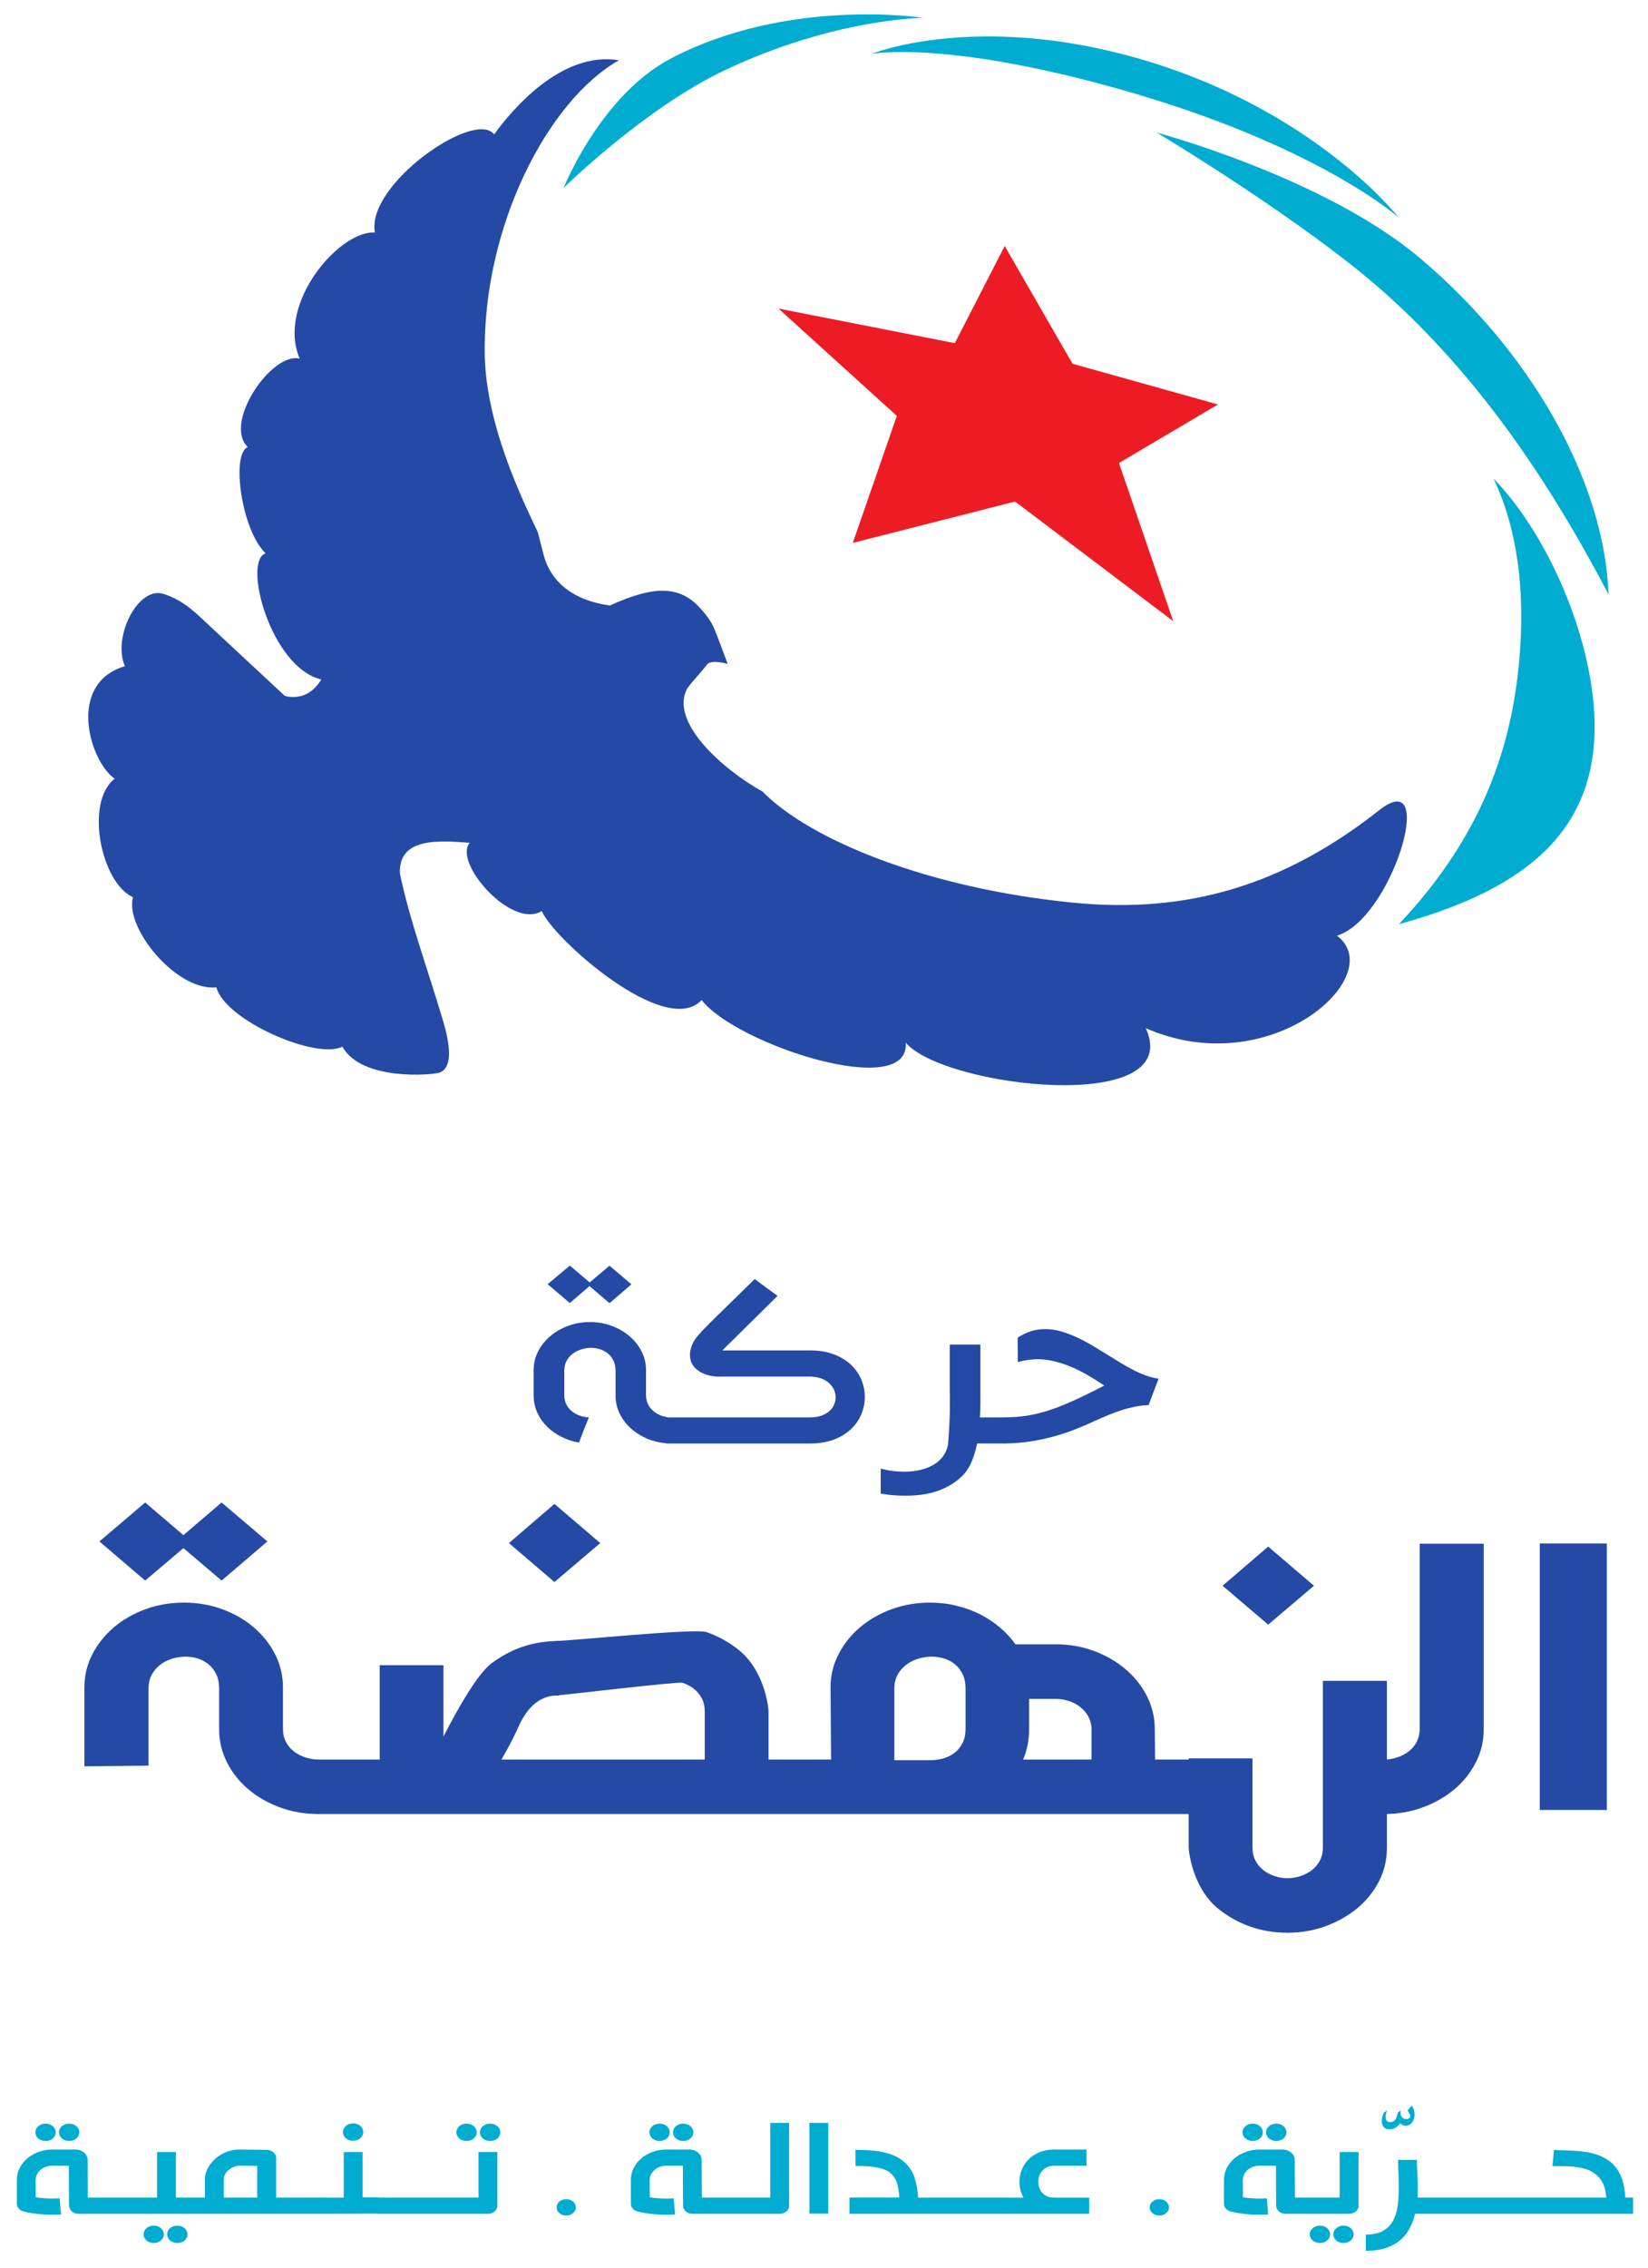 <?xml version="1.0" encoding="UTF-8" standalone="no"?>
<!-- Generator: Adobe Illustrator 16.0.0, SVG Export Plug-In . SVG Version: 6.00 Build 0)  -->

<svg
   xmlns:dc="http://purl.org/dc/elements/1.1/"
   xmlns:cc="http://creativecommons.org/ns#"
   xmlns:rdf="http://www.w3.org/1999/02/22-rdf-syntax-ns#"
   xmlns:svg="http://www.w3.org/2000/svg"
   xmlns="http://www.w3.org/2000/svg"
   xmlns:sodipodi="http://sodipodi.sourceforge.net/DTD/sodipodi-0.dtd"
   xmlns:inkscape="http://www.inkscape.org/namespaces/inkscape"
   version="1.1"
   id="Laag_1"
   x="0px"
   y="0px"
   width="206.619"
   height="284.24"
   viewBox="0 0 206.619 284.24"
   enable-background="new 0 0 1296 1296"
   xml:space="preserve"
   inkscape:version="0.48.2 r9819"
   sodipodi:docname="PvdA Logo [Konvertiert].svg"><defs
   id="defs3059"><clipPath
     clipPathUnits="userSpaceOnUse"
     id="clipPath3109"><path
       inkscape:connector-curvature="0"
       d="m 6.827,6.827 623.622,0 0,870.236 -623.622,0 0,-870.236 z"
       id="path3111" /></clipPath><clipPath
     clipPathUnits="userSpaceOnUse"
     id="clipPath3057"><path
       inkscape:connector-curvature="0"
       d="m 6.827,6.827 623.622,0 0,870.236 -623.622,0 0,-870.236 z"
       id="path3059" /></clipPath><clipPath
     clipPathUnits="userSpaceOnUse"
     id="clipPath3027"><path
       inkscape:connector-curvature="0"
       d="m 6.827,6.827 623.622,0 0,870.236 -623.622,0 0,-870.236 z"
       id="path3029" /></clipPath><clipPath
     clipPathUnits="userSpaceOnUse"
     id="clipPath2999"><path
       inkscape:connector-curvature="0"
       d="m 6.827,6.827 623.622,0 0,870.236 -623.622,0 0,-870.236 z"
       id="path3001" /></clipPath></defs><sodipodi:namedview
   pagecolor="#ffffff"
   bordercolor="#666666"
   borderopacity="1"
   objecttolerance="10"
   gridtolerance="10"
   guidetolerance="10"
   inkscape:pageopacity="0"
   inkscape:pageshadow="2"
   inkscape:window-width="1240"
   inkscape:window-height="785"
   id="namedview3057"
   showgrid="false"
   fit-margin-top="2"
   fit-margin-left="2"
   fit-margin-right="2"
   fit-margin-bottom="2"
   inkscape:zoom="1.4567901"
   inkscape:cx="259.20471"
   inkscape:cy="157.82793"
   inkscape:window-x="1920"
   inkscape:window-y="0"
   inkscape:window-maximized="0"
   inkscape:current-layer="Laag_1" />















<g
   transform="matrix(2.439,0,0,-2.439,-1139.332,2018.589)"
   id="g2995"><g
     id="g2997"
     clip-path="url(#clipPath2999)"><g
       id="g3003"
       transform="translate(471.469,736.874)"><path
         inkscape:connector-curvature="0"
         d="M 0,0 0,4.062 C 0,4.659 0.137,5.223 0.407,5.751 0.678,6.278 1.045,6.739 1.507,7.134 1.97,7.529 2.513,7.841 3.133,8.07 3.754,8.297 4.416,8.411 5.117,8.411 5.818,8.411 6.477,8.297 7.093,8.07 7.711,7.841 8.252,7.529 8.712,7.134 9.174,6.739 9.541,6.278 9.805,5.751 10.071,5.223 10.207,4.659 10.207,4.062 l 0,-2.134 c 0,-0.254 0.049,-0.48 0.153,-0.677 0.104,-0.192 0.24,-0.356 0.414,-0.49 0.173,-0.13 0.37,-0.233 0.588,-0.304 0.221,-0.071 0.447,-0.11 0.681,-0.11 l 0,-2.8 c -0.701,0 -1.363,0.112 -1.985,0.339 C 9.437,-1.886 8.896,-1.577 8.433,-1.186 7.97,-0.795 7.603,-0.333 7.332,0.198 7.061,0.728 6.926,1.293 6.926,1.894 l 0,2.107 C 6.926,4.29 6.875,4.538 6.771,4.744 6.666,4.953 6.53,5.126 6.357,5.261 6.185,5.395 5.99,5.496 5.775,5.554 5.561,5.616 5.343,5.639 5.117,5.632 4.883,5.622 4.656,5.581 4.438,5.507 4.217,5.43 4.025,5.323 3.855,5.183 3.686,5.042 3.551,4.877 3.448,4.677 3.347,4.484 3.297,4.256 3.297,4.001 l 0,-3.968 L 0,0 z M 3.125,13.555 5.09,11.878 7.053,13.555 9.407,11.554 7.053,9.543 5.09,11.21 3.125,9.543 0.772,11.554 3.125,13.555 z"
         style="fill:#254aa5;fill-opacity:1;fill-rule:nonzero;stroke:none"
         id="path3005" /></g><g
       id="g3007"
       transform="translate(483.485,734.421)"><path
         inkscape:connector-curvature="0"
         d="m 0,0 0,2.8 26.367,0 -0.027,3.716 c 0,0.597 0.138,1.16 0.407,1.688 0.27,0.527 0.636,0.989 1.1,1.384 0.463,0.394 1.005,0.706 1.624,0.935 0.624,0.227 1.285,0.341 1.986,0.341 0.457,0 0.904,-0.051 1.339,-0.156 0.433,-0.103 0.839,-0.25 1.211,-0.436 0.374,-0.189 0.72,-0.415 1.032,-0.679 0.313,-0.262 0.58,-0.553 0.807,-0.872 l 2.088,0 c 0.699,0 1.355,-0.118 1.969,-0.349 0.611,-0.232 1.15,-0.542 1.612,-0.94 0.462,-0.395 0.828,-0.856 1.094,-1.384 0.266,-0.527 0.398,-1.091 0.398,-1.69 l 0.015,-1.558 2.034,0 0,-2.8 L 0,0 z m 29.619,2.766 1.838,0 c 0.224,0 0.446,0.029 0.666,0.089 0.22,0.059 0.416,0.158 0.589,0.289 0.172,0.129 0.309,0.299 0.413,0.505 0.104,0.198 0.154,0.447 0.154,0.733 l 0,2.073 c 0,0.289 -0.05,0.536 -0.154,0.742 -0.104,0.209 -0.241,0.382 -0.413,0.517 -0.173,0.134 -0.369,0.235 -0.589,0.293 -0.22,0.062 -0.442,0.086 -0.666,0.078 C 31.223,8.075 30.996,8.035 30.778,7.96 30.557,7.884 30.36,7.776 30.188,7.636 30.015,7.496 29.877,7.33 29.774,7.13 29.671,6.937 29.619,6.71 29.619,6.455 l 0,-3.689 z m 6.927,3.151 0,-1.57 c 0,-0.559 -0.103,-1.074 -0.308,-1.547 l 3.518,0 0,1.558 c 0,0.193 -0.042,0.381 -0.126,0.57 -0.084,0.187 -0.211,0.357 -0.373,0.501 -0.163,0.152 -0.361,0.266 -0.595,0.354 -0.234,0.089 -0.5,0.134 -0.798,0.134 l -1.318,0 z"
         style="fill:#254aa5;fill-opacity:1;fill-rule:nonzero;stroke:none"
         id="path3009" /></g><g
       id="g3011"
       transform="translate(543.402,748.312)"><path
         inkscape:connector-curvature="0"
         d="m 0,0 0,-9.544 c 0,-0.6 -0.136,-1.165 -0.409,-1.695 -0.269,-0.531 -0.637,-0.993 -1.104,-1.384 -0.469,-0.391 -1.012,-0.7 -1.633,-0.929 -0.622,-0.227 -1.283,-0.339 -1.986,-0.339 l 0,2.8 c 0.235,0 0.461,0.039 0.679,0.111 0.222,0.071 0.419,0.173 0.59,0.304 0.173,0.134 0.311,0.297 0.415,0.489 0.1,0.197 0.155,0.425 0.155,0.678 L -3.293,0 0,0 z"
         style="fill:#254aa5;fill-opacity:1;fill-rule:nonzero;stroke:none"
         id="path3013" /></g><g
       id="g3015"
       transform="translate(531.513,732.704)"><path
         inkscape:connector-curvature="0"
         d="M 0,0 C 0,-0.256 0.052,-0.483 0.155,-0.676 0.257,-0.872 0.392,-1.035 0.562,-1.167 0.729,-1.3 0.926,-1.402 1.143,-1.472 1.362,-1.544 1.584,-1.581 1.809,-1.581 l 0,-2.801 c -0.672,0 -1.303,0.1 -1.891,0.305 -0.592,0.202 -1.106,0.494 -1.571,0.843 C -3.047,-2.19 -3.278,-0.256 -3.278,0 l 0,4.576 L 0,4.576 0,0 z"
         style="fill:#254aa5;fill-opacity:1;fill-rule:nonzero;stroke:none"
         id="path3017" /></g></g></g><g
   id="g3019"
   transform="matrix(2.439,0,0,-2.439,47.604,224.819)"><path
     inkscape:connector-curvature="0"
     d="m 0,0 0,6.615 3.277,0 0,-6.615"
     style="fill:#254aa5;fill-opacity:1;fill-rule:nonzero;stroke:none"
     id="path3021" /></g><g
   transform="matrix(2.439,0,0,-2.439,-1139.332,2018.589)"
   id="g3023"><g
     id="g3025"
     clip-path="url(#clipPath3027)"><g
       id="g3031"
       transform="translate(503.358,739.693)"><path
         inkscape:connector-curvature="0"
         d="M 0,0 C 0,0.256 -0.052,0.482 -0.156,0.677 -0.258,0.872 -0.396,1.035 -0.564,1.169 -0.731,1.3 -0.925,1.399 -1.145,1.473 -1.364,1.547 -7.447,0.817 -7.672,0.817 l 0,2.802 c 0.674,0 7.166,0.664 7.755,0.46 C 0.671,3.878 1.186,3.584 1.653,3.235 3.047,2.194 3.278,0.256 3.278,0 l 0,-4.577 L 0,-4.577 0,0 z"
         style="fill:#254aa5;fill-opacity:1;fill-rule:nonzero;stroke:none"
         id="path3033" /></g><g
       id="g3035"
       transform="translate(491.754,735.372)"><path
         inkscape:connector-curvature="0"
         d="m 0,0 -3.28,0 c 0,0 2.526,5.747 3.919,6.791 0.468,0.346 0.982,0.64 1.571,0.844 0.589,0.203 1.22,0.305 1.893,0.305 l 0,-2.802 C 3.879,5.138 2.788,5.236 2.04,3.555 1.291,1.877 0,0 0,0"
         style="fill:#254aa5;fill-opacity:1;fill-rule:nonzero;stroke:none"
         id="path3037" /></g><g
       id="g3039"
       transform="translate(538.424,741.267)"><path
         inkscape:connector-curvature="0"
         d="m 0,0 0,-8.601 c 0,-0.595 -0.135,-1.162 -0.403,-1.692 -0.273,-0.531 -0.643,-0.994 -1.108,-1.385 -0.469,-0.389 -1.013,-0.699 -1.634,-0.927 -0.623,-0.23 -1.282,-0.34 -1.987,-0.34 l 0,2.801 c 0.237,0 0.464,0.037 0.684,0.109 0.218,0.07 0.413,0.172 0.588,0.305 0.171,0.132 0.31,0.295 0.413,0.491 0.103,0.193 0.155,0.42 0.155,0.676 L -3.292,0 0,0 z"
         style="fill:#254aa5;fill-opacity:1;fill-rule:nonzero;stroke:none"
         id="path3041" /></g></g></g><path
   inkscape:connector-curvature="0"
   d="m 201.457,193.43 -8.409,0 0,33.394 8.409,0 0,-33.394 z"
   style="fill:#254aa5;fill-opacity:1;fill-rule:nonzero;stroke:none"
   id="path3043" /><g
   id="g3045"
   transform="matrix(2.439,0,0,-2.439,158.999,193.818)"><path
     inkscape:connector-curvature="0"
     d="M 0,0 2.354,-2.012 0,-4.01 -2.345,-2.012 0,0 z"
     style="fill:#254aa5;fill-opacity:1;fill-rule:nonzero;stroke:none"
     id="path3047" /></g><g
   id="g3049"
   transform="matrix(2.439,0,0,-2.439,69.515,188.469)"><path
     inkscape:connector-curvature="0"
     d="M 0,0 2.354,-2.013 0,-4.015 -2.341,-2.013 0,0 z"
     style="fill:#254aa5;fill-opacity:1;fill-rule:nonzero;stroke:none"
     id="path3051" /></g><g
   transform="matrix(2.439,0,0,-2.439,-1139.332,2018.589)"
   id="g3053"><g
     id="g3055"
     clip-path="url(#clipPath3057)"><g
       id="g3061"
       transform="translate(496.138,755.95)"><path
         inkscape:connector-curvature="0"
         d="M 0,0 C 0,-0.182 0.035,-0.342 0.106,-0.478 0.175,-0.614 0.268,-0.732 0.387,-0.831 0.504,-0.927 0.639,-1.003 0.79,-1.055 0.943,-1.11 1.099,-1.139 1.263,-1.149 1.177,-1.359 1.091,-1.574 1.006,-1.786 0.923,-2.005 0.84,-2.222 0.758,-2.439 c -0.333,0.054 -0.64,0.156 -0.922,0.301 -0.283,0.142 -0.529,0.32 -0.739,0.532 -0.209,0.211 -0.374,0.451 -0.493,0.721 -0.118,0.269 -0.18,0.554 -0.18,0.856 l 0,1.318 c 0,0.34 0.077,0.656 0.23,0.954 0.151,0.299 0.359,0.559 0.624,0.782 0.261,0.224 0.571,0.4 0.922,0.53 0.35,0.133 0.724,0.196 1.121,0.196 0.39,0 0.762,-0.063 1.113,-0.196 C 2.786,3.425 3.092,3.249 3.351,3.025 3.613,2.802 3.821,2.542 3.972,2.243 4.123,1.945 4.201,1.629 4.201,1.289 L 4.201,0 c 0,-0.162 0.03,-0.311 0.089,-0.442 0.059,-0.134 0.142,-0.247 0.243,-0.34 C 4.637,-0.88 4.757,-0.956 4.892,-1.019 5.023,-1.08 5.16,-1.118 5.3,-1.135 l 0,-1.347 c -0.368,0.024 -0.716,0.106 -1.04,0.24 -0.322,0.139 -0.605,0.317 -0.847,0.537 -0.242,0.22 -0.432,0.473 -0.571,0.761 -0.139,0.286 -0.207,0.591 -0.207,0.915 l 0,1.282 C 2.635,1.46 2.595,1.635 2.519,1.784 2.444,1.934 2.345,2.058 2.222,2.151 2.099,2.243 1.959,2.318 1.803,2.363 1.644,2.41 1.483,2.431 1.321,2.426 1.157,2.417 0.995,2.386 0.835,2.333 0.675,2.278 0.533,2.203 0.411,2.106 0.289,2.009 0.188,1.889 0.114,1.747 0.038,1.605 0,1.44 0,1.253 L 0,0 z M 1.305,5.788 2.324,6.645 C 2.535,6.468 2.727,6.305 2.899,6.159 3.071,6.012 3.254,5.855 3.449,5.688 L 2.324,4.72 1.296,5.598 0.285,4.727 -0.857,5.696 0.285,6.651 1.305,5.788 z"
         style="fill:#254aa5;fill-opacity:1;fill-rule:nonzero;stroke:none"
         id="path3063" /></g><g
       id="g3065"
       transform="translate(504.237,756.899)"><path
         inkscape:connector-curvature="0"
         d="M 0,0 C -0.222,-0.012 -0.433,0.007 -0.632,0.054 -0.83,0.1 -1.004,0.172 -1.155,0.263 -1.303,0.357 -1.423,0.473 -1.508,0.613 -1.595,0.758 -1.639,0.92 -1.639,1.102 l 0,0.075 c 0,0.028 0.003,0.06 0.009,0.091 0.047,0.283 0.154,0.528 0.318,0.732 0.163,0.205 0.35,0.409 0.562,0.613 0.021,0.02 0.042,0.039 0.057,0.057 0.017,0.018 0.032,0.037 0.048,0.056 L 1.69,5.012 C 1.907,4.847 2.103,4.703 2.281,4.572 2.456,4.44 2.651,4.3 2.864,4.146 l -2.839,-2.802 4.51,0 C 5.009,1.344 5.422,1.275 5.773,1.137 6.125,1.001 6.414,0.82 6.65,0.595 6.884,0.369 7.059,0.114 7.175,-0.17 7.291,-0.458 7.35,-0.749 7.35,-1.047 7.35,-1.343 7.291,-1.637 7.175,-1.924 7.059,-2.207 6.884,-2.465 6.65,-2.688 6.414,-2.916 6.125,-3.096 5.773,-3.232 5.422,-3.37 5.009,-3.438 4.535,-3.438 l -7.375,0 0,1.339 7.344,0 c 0.228,0 0.427,0.03 0.597,0.085 0.167,0.06 0.307,0.137 0.419,0.234 0.112,0.099 0.195,0.208 0.248,0.332 0.053,0.122 0.081,0.247 0.081,0.372 0,0.136 -0.028,0.266 -0.084,0.396 C 5.708,-0.552 5.624,-0.438 5.511,-0.336 5.4,-0.235 5.26,-0.151 5.091,-0.091 4.922,-0.033 4.728,0 4.504,0 L 0,0 z"
         style="fill:#254aa5;fill-opacity:1;fill-rule:nonzero;stroke:none"
         id="path3067" /></g><g
       id="g3069"
       transform="translate(517.527,755.852)"><path
         inkscape:connector-curvature="0"
         d="M 0,0 0,-0.23 C 0,-0.317 -0.003,-0.411 -0.004,-0.504 -0.006,-0.6 -0.008,-0.695 -0.011,-0.79 -0.016,-0.885 -0.018,-0.974 -0.024,-1.052 l 1.282,0 0,-1.338 -1.423,0 c -0.064,-0.298 -0.144,-0.572 -0.239,-0.824 -0.095,-0.251 -0.211,-0.464 -0.345,-0.64 -0.291,-0.362 -0.694,-0.658 -1.204,-0.88 -0.517,-0.231 -1.151,-0.34 -1.906,-0.34 -0.196,0 -0.398,0.007 -0.608,0.023 -0.209,0.016 -0.428,0.044 -0.656,0.083 l 0,1.289 c 0.189,-0.054 0.389,-0.097 0.596,-0.123 0.206,-0.026 0.409,-0.039 0.613,-0.039 0.259,0 0.515,0.026 0.76,0.078 0.249,0.051 0.474,0.13 0.679,0.241 0.203,0.106 0.376,0.249 0.515,0.422 0.142,0.176 0.24,0.389 0.297,0.639 0.026,0.331 0.048,0.673 0.068,1.033 0.019,0.356 0.027,0.733 0.027,1.121 l 0,0.292 c 0,0.113 -0.003,0.213 -0.008,0.302 l 0,2.405 L 0,2.692 0,0 z"
         style="fill:#254aa5;fill-opacity:1;fill-rule:nonzero;stroke:none"
         id="path3071" /></g><g
       id="g3073"
       transform="translate(526.174,755.433)"><path
         inkscape:connector-curvature="0"
         d="m 0,0 c -0.239,-0.009 -0.475,-0.035 -0.705,-0.082 -0.232,-0.048 -0.461,-0.106 -0.689,-0.179 -0.229,-0.073 -0.457,-0.157 -0.68,-0.252 -0.228,-0.095 -0.451,-0.192 -0.676,-0.293 -0.292,-0.136 -0.606,-0.27 -0.941,-0.406 -0.336,-0.137 -0.694,-0.258 -1.08,-0.37 -0.389,-0.111 -0.8,-0.202 -1.242,-0.276 -0.438,-0.071 -0.913,-0.109 -1.427,-0.114 l 0,1.339 c 0.415,0.005 0.802,0.031 1.16,0.085 0.358,0.057 0.73,0.144 1.118,0.267 0.385,0.122 0.809,0.289 1.272,0.498 0.46,0.208 1,0.47 1.614,0.787 -0.283,0.191 -0.567,0.368 -0.852,0.533 -0.287,0.168 -0.572,0.309 -0.861,0.431 -0.288,0.12 -0.575,0.215 -0.861,0.283 -0.283,0.07 -0.569,0.107 -0.851,0.107 -0.163,0 -0.334,-0.015 -0.511,-0.039 C -6.389,2.294 -6.559,2.258 -6.723,2.21 l 0,0.342 c 0,0.098 0,0.193 -0.001,0.284 -0.005,0.095 -0.006,0.192 -0.006,0.288 l 0,0.342 c 0.245,0.157 0.48,0.27 0.71,0.338 0.227,0.068 0.466,0.102 0.711,0.102 0.264,0 0.532,-0.041 0.797,-0.116 0.268,-0.076 0.535,-0.178 0.804,-0.301 0.271,-0.124 0.539,-0.263 0.805,-0.421 0.264,-0.16 0.529,-0.319 0.79,-0.481 C -1.882,2.443 -1.66,2.304 -1.438,2.17 -1.211,2.033 -0.994,1.912 -0.774,1.8 -0.557,1.687 -0.341,1.593 -0.125,1.516 0.089,1.442 0.302,1.389 0.513,1.358 L 0,0 z"
         style="fill:#254aa5;fill-opacity:1;fill-rule:nonzero;stroke:none"
         id="path3075" /></g><g
       id="g3077"
       transform="translate(539.03,816.452)"><path
         inkscape:connector-curvature="0"
         d="m 0,0 c 0,0 -4.175,3.729 -14.34,6.593 -9.026,2.543 -12.756,1.817 -12.756,1.817 0,0 5.361,2.173 13.761,-0.25 C -4.32,5.559 0,0 0,0"
         style="fill:#00accf;fill-opacity:1;fill-rule:nonzero;stroke:none"
         id="path3079" /></g><g
       id="g3081"
       transform="translate(514.593,826.712)"><path
         inkscape:connector-curvature="0"
         d="m 0,0 c 0,0 -4.586,-0.023 -10.22,-2.699 -4.128,-1.959 -8.27,-6.038 -8.27,-6.038 0,0 1.895,4.752 5.519,6.652 C -6.929,1.079 0,0 0,0"
         style="fill:#00accf;fill-opacity:1;fill-rule:nonzero;stroke:none"
         id="path3083" /></g><g
       id="g3085"
       transform="translate(480.403,792.795)"><path
         inkscape:connector-curvature="0"
         d="M 0,0 C 0.783,-0.983 2.341,-1.56 3.245,-0.078 0.648,0.528 -0.819,6.009 0.38,6.403 c -1.265,1.237 -1.77,5.129 -0.916,5.459 -1.28,1.253 1.243,4.908 2.67,4.546 -1.212,2.823 2.05,6.605 3.868,6.48 -0.478,2.44 5.118,6.352 6.127,5.044 0.95,1.31 3.481,4.289 6.414,3.806 -3.681,-2.092 -7.014,-8.586 -6.895,-15.159 0.068,-3.699 2.044,-7.638 2.726,-9.087 l 0.262,-1.017 c 0.34,-1.543 1.573,-2.495 3.444,-2.752 2.33,1.067 3.631,1.005 4.668,-0.166 0.324,-0.354 0.538,-0.672 0.669,-0.963 0.168,-0.381 0.718,-1.874 0.718,-1.874 0,0 -0.845,0.252 -1.059,-0.028 -0.301,-0.394 -0.685,-0.78 -1.007,-1.211 -0.982,-1.732 1.861,-4.215 3.858,-5.319 2.474,-2.52 8.571,-4.973 15.925,-5.704 5.915,-0.59 10.895,0.875 15.878,4.829 2.88,2.122 0.54,-5.669 -2.275,-6.53 2.7,-2.037 -3.407,-7.573 -9.831,-4.751 2.068,-4.492 -10.376,-3.058 -12.338,-0.745 0.233,-3 -8.706,-0.104 -10.492,2.19 -1.857,-1.999 -7.652,3.185 -8.216,4.573 -1.536,-0.956 -4.567,2.476 -3.706,3.507 -1.593,0.115 -3.652,0.284 -3.588,-1.566"
         style="fill:#254aa5;fill-opacity:1;fill-rule:nonzero;stroke:none"
         id="path3087" /></g><g
       id="g3089"
       transform="translate(489.082,784.508)"><path
         inkscape:connector-curvature="0"
         d="m 0,0 c -1.018,0.002 -1.68,-0.373 -1.396,-1.747 0.482,-2.344 1.409,-4.871 2.153,-7.358 0.221,-0.725 0.776,-2.577 -0.123,-2.887 -0.381,-0.13 -4.008,-0.434 -4.985,1.335 -1.352,-0.689 -6.035,1.352 -6.477,3.048 -2.039,-0.222 -4.731,3.061 -4.286,4.629 -1.639,0.733 -2.495,4.876 -0.947,6.087 -1.328,0.968 -2.439,4.913 0.531,5.784 -0.655,1.508 0.685,4.153 2.003,3.71 1.061,-0.355 1.623,-0.959 2.398,-1.681 1.307,-1.217 2.628,-2.45 3.964,-3.69"
         style="fill:#254aa5;fill-opacity:1;fill-rule:nonzero;stroke:none"
         id="path3091" /></g><g
       id="g3093"
       transform="translate(545.14,792.863)"><path
         inkscape:connector-curvature="0"
         d="m 0,0 c -0.534,-4.404 -2.21,-8.594 -6.099,-12.72 6.102,1.679 9.882,4.444 10.056,9.771 C 4.096,1.303 1.818,7.02 -1.232,10.177 0.176,7.197 0.431,3.614 0,0"
         style="fill:#00accf;fill-opacity:1;fill-rule:nonzero;stroke:none"
         id="path3095" /></g><g
       id="g3097"
       transform="translate(538.395,812.51)"><path
         inkscape:connector-curvature="0"
         d="M 0,0 C 4.743,-4.258 8.345,-9.56 11.421,-15.417 11.217,-9.648 7.472,-2.987 1.727,1.859 -3.185,6.005 -11.801,8.307 -11.801,8.307 -11.801,8.307 -4.146,3.723 0,0"
         style="fill:#00accf;fill-opacity:1;fill-rule:nonzero;stroke:none"
         id="path3099" /></g></g></g><g
   id="g3101"
   transform="matrix(2.439,0,0,-2.439,125.965,30.826)"><path
     inkscape:connector-curvature="0"
     d="m 0,0 3.487,-6.051 7.478,-2.092 -5.091,-3.008 2.788,-8.127 -8.131,6.147 -8.34,-2.125 2.264,6.526 -6.084,5.514 9.065,-1.777 L 0,0 z"
     style="fill:#ed1c24;fill-opacity:1;fill-rule:nonzero;stroke:none"
     id="path3103" /></g><g
   transform="matrix(2.439,0,0,-2.439,-1139.332,2018.589)"
   id="g3105"><g
     id="g3107"
     clip-path="url(#clipPath3109)"><g
       id="g3113"
       transform="translate(472.424,713.881)"><path
         inkscape:connector-curvature="0"
         d="M 0,0 -1.258,0 C -1.332,0 -1.4,0.01 -1.461,0.037 -1.521,0.06 -1.572,0.092 -1.615,0.132 -1.656,0.173 -1.688,0.218 -1.712,0.275 -1.733,0.327 -1.746,0.385 -1.746,0.448 L -1.756,2.467 -2.61,2.473 C -2.726,2.473 -2.833,2.455 -2.937,2.415 -3.041,2.378 -3.133,2.324 -3.209,2.256 -3.286,2.191 -3.348,2.111 -3.392,2.023 -3.436,1.933 -3.46,1.84 -3.46,1.742 l 0.004,-0.893 c 0.14,-0.023 0.28,-0.042 0.422,-0.049 0.14,-0.012 0.284,-0.017 0.43,-0.017 0.122,0 0.248,0.003 0.375,0.012 l 0.077,-0.826 c -0.078,-0.008 -0.156,-0.011 -0.23,-0.013 -0.072,-0.003 -0.15,-0.003 -0.228,-0.003 -0.244,0 -0.49,0.012 -0.738,0.039 -0.246,0.025 -0.478,0.065 -0.695,0.118 -0.113,0.02 -0.203,0.068 -0.276,0.145 -0.073,0.075 -0.109,0.161 -0.109,0.263 l 0,1.224 c 0,0.213 0.048,0.415 0.143,0.606 0.095,0.188 0.223,0.352 0.39,0.495 0.162,0.139 0.355,0.252 0.576,0.333 0.219,0.085 0.457,0.125 0.709,0.125 l 1.204,0 c 0.08,0 0.16,-0.014 0.232,-0.04 0.076,-0.029 0.139,-0.066 0.195,-0.111 0.056,-0.048 0.101,-0.1 0.135,-0.161 0.037,-0.06 0.054,-0.126 0.054,-0.194 L -0.779,0.831 0,0.831 0,0 z m -3.473,4.186 c 0,0.062 0.013,0.121 0.039,0.177 0.028,0.052 0.064,0.101 0.112,0.141 0.047,0.04 0.103,0.071 0.165,0.096 0.064,0.022 0.132,0.033 0.202,0.033 0.073,0 0.143,-0.011 0.207,-0.033 0.065,-0.025 0.122,-0.056 0.168,-0.096 0.047,-0.04 0.083,-0.089 0.111,-0.141 0.026,-0.056 0.041,-0.115 0.041,-0.177 0,-0.061 -0.015,-0.121 -0.041,-0.174 C -2.497,3.957 -2.533,3.909 -2.58,3.87 -2.626,3.83 -2.683,3.799 -2.748,3.778 -2.812,3.752 -2.882,3.74 -2.955,3.74 -3.025,3.74 -3.093,3.752 -3.157,3.778 -3.219,3.799 -3.275,3.83 -3.322,3.87 -3.37,3.909 -3.406,3.957 -3.434,4.012 -3.46,4.065 -3.473,4.125 -3.473,4.186 m 1.211,0 c 0,0.062 0.014,0.121 0.041,0.177 0.028,0.052 0.065,0.101 0.111,0.141 0.046,0.04 0.102,0.071 0.165,0.096 0.064,0.022 0.131,0.033 0.204,0.033 0.072,0 0.14,-0.011 0.206,-0.033 0.063,-0.025 0.121,-0.056 0.168,-0.096 0.045,-0.04 0.082,-0.089 0.109,-0.141 0.029,-0.056 0.043,-0.115 0.043,-0.177 0,-0.061 -0.014,-0.121 -0.043,-0.174 C -1.285,3.957 -1.322,3.909 -1.367,3.87 -1.414,3.83 -1.472,3.799 -1.535,3.778 -1.601,3.752 -1.669,3.74 -1.741,3.74 -1.814,3.74 -1.881,3.752 -1.945,3.778 -2.008,3.799 -2.064,3.83 -2.11,3.87 -2.156,3.909 -2.193,3.957 -2.221,4.012 -2.248,4.065 -2.262,4.125 -2.262,4.186 m 2.154,-3.355 2.063,0 0,-0.831 -2.063,0 0,0.831 z m 2.888,0 0,2.342 0.968,0 0,-2.342 0.827,0 0,-0.831 -2.71,0 0,0.831 0.915,0 z M 2.088,-1.055 c 0,0.06 0.012,0.119 0.04,0.174 0.026,0.056 0.063,0.103 0.109,0.144 0.048,0.04 0.104,0.07 0.166,0.095 0.064,0.021 0.131,0.034 0.205,0.034 0.07,0 0.14,-0.013 0.206,-0.034 C 2.877,-0.667 2.934,-0.697 2.98,-0.737 3.027,-0.778 3.064,-0.825 3.091,-0.881 3.117,-0.936 3.132,-0.995 3.132,-1.055 3.132,-1.12 3.117,-1.176 3.091,-1.23 3.064,-1.285 3.027,-1.332 2.98,-1.371 2.934,-1.412 2.877,-1.443 2.814,-1.467 2.748,-1.49 2.678,-1.501 2.608,-1.501 c -0.074,0 -0.141,0.011 -0.205,0.034 -0.062,0.024 -0.118,0.055 -0.166,0.096 -0.046,0.039 -0.083,0.086 -0.109,0.141 -0.028,0.054 -0.04,0.11 -0.04,0.175 m 1.211,0 c 0,0.06 0.014,0.119 0.04,0.174 0.029,0.056 0.066,0.103 0.111,0.144 0.048,0.04 0.101,0.07 0.165,0.095 0.064,0.021 0.133,0.034 0.206,0.034 0.071,0 0.139,-0.013 0.204,-0.034 0.065,-0.025 0.12,-0.055 0.167,-0.095 0.048,-0.041 0.083,-0.088 0.111,-0.144 0.028,-0.055 0.04,-0.114 0.04,-0.174 0,-0.065 -0.012,-0.121 -0.04,-0.175 C 4.275,-1.285 4.24,-1.332 4.192,-1.371 4.145,-1.412 4.09,-1.443 4.025,-1.467 3.96,-1.49 3.892,-1.501 3.821,-1.501 c -0.073,0 -0.142,0.011 -0.206,0.034 -0.064,0.024 -0.117,0.055 -0.165,0.096 -0.045,0.039 -0.082,0.086 -0.111,0.141 -0.026,0.054 -0.04,0.11 -0.04,0.175 M 4.491,0 l 0,0.831 0.748,0 0,0.942 c 0,0.117 0.019,0.238 0.062,0.363 0.043,0.124 0.103,0.244 0.181,0.36 0.077,0.117 0.174,0.225 0.282,0.325 0.11,0.101 0.232,0.187 0.367,0.26 C 6.266,3.15 6.41,3.207 6.562,3.246 6.717,3.289 6.878,3.305 7.047,3.301 L 8.417,3.286 C 8.484,3.286 8.547,3.275 8.606,3.25 8.664,3.23 8.716,3.201 8.759,3.161 8.802,3.126 8.837,3.083 8.863,3.033 8.889,2.985 8.903,2.931 8.903,2.875 l 0,-2.044 0.681,0 0,-0.831 -5.093,0 z m 1.719,0.831 1.72,0 0,1.629 C 7.703,2.464 7.53,2.467 7.411,2.467 7.292,2.467 7.205,2.469 7.149,2.47 7.093,2.472 7.059,2.473 7.047,2.473 l -0.022,0 C 6.923,2.473 6.821,2.452 6.723,2.412 6.625,2.374 6.537,2.321 6.462,2.256 6.385,2.192 6.324,2.118 6.278,2.033 6.234,1.95 6.21,1.864 6.21,1.776 l 0,-0.945 z m 3.281,0 2.062,0 0,-0.831 -2.062,0 0,0.831 z m 2.886,0 0,2.342 0.969,0 0,-2.327 0.826,0 0,-0.836 -2.71,-0.01 0,0.831 0.915,0 z m -0.041,3.367 c 0,0.06 0.014,0.119 0.041,0.174 0.026,0.056 0.063,0.105 0.11,0.145 0.048,0.04 0.102,0.071 0.166,0.093 0.062,0.023 0.132,0.037 0.204,0.037 0.07,0 0.14,-0.014 0.205,-0.037 0.065,-0.022 0.121,-0.053 0.168,-0.093 0.045,-0.04 0.084,-0.089 0.11,-0.145 0.027,-0.055 0.04,-0.114 0.04,-0.174 0,-0.064 -0.013,-0.122 -0.04,-0.174 C 13.314,3.969 13.275,3.922 13.23,3.881 13.183,3.84 13.127,3.812 13.062,3.786 12.997,3.764 12.927,3.752 12.857,3.752 c -0.072,0 -0.142,0.012 -0.204,0.034 -0.064,0.026 -0.118,0.054 -0.166,0.095 -0.047,0.041 -0.084,0.088 -0.11,0.143 -0.027,0.052 -0.041,0.11 -0.041,0.174 m 1.747,-3.367 2.064,0 0,-0.831 -2.064,0 0,0.831 z m 1.976,0 2.062,0 0,-0.831 -2.062,0 0,0.831 z m 1.971,0 1.272,0 0,2.342 0.97,0 0,-2.723 c 0.003,-0.011 0.003,-0.021 0.003,-0.038 0,-0.058 -0.014,-0.11 -0.039,-0.161 C 20.211,0.202 20.176,0.158 20.132,0.119 20.088,0.082 20.037,0.054 19.977,0.033 19.915,0.009 19.852,0 19.786,0 l -1.756,0 0,0.831 z m 0.138,3.355 c 0,0.062 0.012,0.121 0.041,0.177 0.027,0.052 0.062,0.101 0.11,0.141 0.047,0.04 0.101,0.071 0.166,0.096 0.062,0.022 0.128,0.033 0.203,0.033 0.07,0 0.14,-0.011 0.205,-0.033 0.066,-0.025 0.12,-0.056 0.168,-0.096 0.044,-0.04 0.084,-0.089 0.111,-0.141 0.026,-0.056 0.04,-0.115 0.04,-0.177 0,-0.061 -0.014,-0.121 -0.04,-0.174 C 19.145,3.957 19.105,3.909 19.061,3.87 19.013,3.83 18.959,3.799 18.893,3.778 18.828,3.752 18.758,3.74 18.688,3.74 18.613,3.74 18.547,3.752 18.485,3.778 18.42,3.799 18.366,3.83 18.319,3.87 18.271,3.909 18.236,3.957 18.209,4.012 18.18,4.065 18.168,4.125 18.168,4.186 m 1.211,0 c 0,0.062 0.013,0.121 0.04,0.177 0.027,0.052 0.066,0.101 0.112,0.141 0.046,0.04 0.101,0.071 0.164,0.096 0.065,0.022 0.132,0.033 0.204,0.033 0.072,0 0.141,-0.011 0.206,-0.033 0.065,-0.025 0.121,-0.056 0.167,-0.096 0.047,-0.04 0.084,-0.089 0.111,-0.141 0.028,-0.056 0.04,-0.115 0.04,-0.177 0,-0.061 -0.012,-0.121 -0.04,-0.174 C 20.356,3.957 20.319,3.909 20.272,3.87 20.226,3.83 20.17,3.799 20.105,3.778 20.04,3.752 19.971,3.74 19.899,3.74 c -0.072,0 -0.139,0.012 -0.204,0.038 -0.063,0.021 -0.118,0.052 -0.164,0.092 -0.046,0.039 -0.085,0.087 -0.112,0.142 -0.027,0.053 -0.04,0.113 -0.04,0.174 m 4.432,-3.435 c 0.067,0 0.129,-0.01 0.188,-0.03 0.062,-0.023 0.115,-0.055 0.161,-0.089 0.046,-0.04 0.082,-0.082 0.109,-0.134 0.027,-0.051 0.042,-0.108 0.042,-0.167 0,-0.058 -0.015,-0.115 -0.042,-0.165 -0.027,-0.05 -0.063,-0.093 -0.109,-0.132 -0.046,-0.04 -0.099,-0.069 -0.161,-0.092 -0.059,-0.021 -0.121,-0.031 -0.188,-0.031 -0.069,0 -0.133,0.01 -0.191,0.031 -0.059,0.023 -0.113,0.052 -0.158,0.092 -0.044,0.039 -0.078,0.082 -0.105,0.132 -0.026,0.05 -0.039,0.107 -0.039,0.165 0,0.059 0.013,0.116 0.039,0.167 0.027,0.052 0.061,0.094 0.105,0.134 0.045,0.034 0.099,0.066 0.158,0.089 0.058,0.02 0.122,0.03 0.191,0.03 M 31.563,0 30.306,0 C 30.231,0 30.163,0.01 30.102,0.037 30.044,0.06 29.99,0.092 29.949,0.132 29.908,0.173 29.875,0.218 29.852,0.275 29.828,0.327 29.818,0.385 29.818,0.448 L 29.81,2.467 28.954,2.473 C 28.84,2.473 28.729,2.455 28.626,2.415 28.522,2.378 28.432,2.324 28.354,2.256 28.277,2.191 28.217,2.111 28.171,2.023 28.125,1.933 28.104,1.84 28.104,1.742 l 0.004,-0.893 c 0.139,-0.023 0.278,-0.042 0.42,-0.049 0.144,-0.012 0.285,-0.017 0.43,-0.017 0.124,0 0.249,0.003 0.377,0.012 l 0.075,-0.826 c -0.077,-0.008 -0.154,-0.011 -0.228,-0.013 -0.073,-0.003 -0.15,-0.003 -0.228,-0.003 -0.244,0 -0.49,0.012 -0.737,0.039 -0.249,0.025 -0.48,0.065 -0.697,0.118 -0.111,0.02 -0.204,0.068 -0.277,0.145 -0.072,0.075 -0.107,0.161 -0.107,0.263 l 0,1.224 c 0,0.213 0.046,0.415 0.141,0.606 0.096,0.188 0.226,0.352 0.391,0.495 0.164,0.139 0.355,0.252 0.575,0.333 0.221,0.085 0.457,0.125 0.711,0.125 l 1.204,0 c 0.081,0 0.159,-0.014 0.233,-0.04 0.072,-0.029 0.137,-0.066 0.194,-0.111 0.055,-0.048 0.099,-0.1 0.135,-0.161 0.035,-0.06 0.052,-0.126 0.052,-0.194 l 0.014,-1.964 0.777,0 0,-0.831 z M 28.09,4.186 c 0,0.062 0.014,0.121 0.04,0.177 0.026,0.052 0.065,0.101 0.111,0.141 0.046,0.04 0.101,0.071 0.166,0.096 0.062,0.022 0.131,0.033 0.204,0.033 0.073,0 0.139,-0.011 0.205,-0.033 0.064,-0.025 0.12,-0.056 0.167,-0.096 0.047,-0.04 0.083,-0.089 0.111,-0.141 0.027,-0.056 0.039,-0.115 0.039,-0.177 0,-0.061 -0.012,-0.121 -0.039,-0.174 C 29.066,3.957 29.03,3.909 28.983,3.87 28.936,3.83 28.88,3.799 28.816,3.778 28.75,3.752 28.684,3.74 28.611,3.74 28.538,3.74 28.469,3.752 28.407,3.778 28.342,3.799 28.287,3.83 28.241,3.87 28.195,3.909 28.156,3.957 28.13,4.012 28.104,4.065 28.09,4.125 28.09,4.186 m 1.213,0 c 0,0.062 0.012,0.121 0.039,0.177 0.028,0.052 0.064,0.101 0.111,0.141 0.048,0.04 0.103,0.071 0.166,0.096 0.063,0.022 0.131,0.033 0.202,0.033 0.073,0 0.143,-0.011 0.206,-0.033 0.065,-0.025 0.121,-0.056 0.168,-0.096 0.048,-0.04 0.084,-0.089 0.111,-0.141 0.027,-0.056 0.041,-0.115 0.041,-0.177 0,-0.061 -0.014,-0.121 -0.041,-0.174 C 30.279,3.957 30.243,3.909 30.195,3.87 30.148,3.83 30.092,3.799 30.027,3.778 29.964,3.752 29.894,3.74 29.821,3.74 29.75,3.74 29.682,3.752 29.619,3.778 29.556,3.799 29.501,3.83 29.453,3.87 29.406,3.909 29.37,3.957 29.342,4.012 29.315,4.065 29.303,4.125 29.303,4.186 m 2.151,-3.355 2.063,0 0,-0.831 -2.063,0 0,0.831 z m 1.98,0 0.867,0 0,3.837 0.968,0 0,-4.218 c 0.002,-0.011 0.004,-0.021 0.004,-0.038 0,-0.058 -0.012,-0.11 -0.038,-0.161 C 35.21,0.202 35.174,0.158 35.128,0.119 35.084,0.082 35.032,0.054 34.973,0.033 34.914,0.009 34.852,0 34.786,0 l -1.352,0 0,0.831 z m 3.851,-0.824 -0.97,0 0,4.661 0.97,0 0,-4.661 z m 1.088,-0.006 0,0.833 2.562,0 c -0.018,0.289 -0.055,0.531 -0.113,0.728 -0.061,0.199 -0.158,0.357 -0.287,0.482 -0.15,0.148 -0.375,0.257 -0.671,0.321 -0.297,0.067 -0.69,0.097 -1.18,0.091 l -0.007,0.83 c 0.32,10e-4 0.611,-0.01 0.876,-0.036 0.262,-0.024 0.5,-0.063 0.711,-0.12 0.211,-0.056 0.398,-0.128 0.567,-0.219 0.164,-0.092 0.311,-0.199 0.436,-0.322 0.21,-0.207 0.36,-0.454 0.456,-0.739 0.095,-0.29 0.155,-0.628 0.179,-1.019 l 0.564,0 0,-0.831 -4.093,0.001 z m 4.022,0.83 2.062,0 0,-0.831 -2.062,0 0,0.831 z m 1.976,0 2.062,0 0,-0.831 -2.062,0 0,0.831 z m 2.952,0 c -0.07,0.122 -0.125,0.251 -0.16,0.391 -0.034,0.136 -0.051,0.278 -0.051,0.423 0,0.209 0.038,0.412 0.115,0.611 0.076,0.199 0.191,0.376 0.342,0.53 0.15,0.154 0.336,0.28 0.56,0.373 0.225,0.095 0.482,0.142 0.773,0.142 l 1.657,0 0,-0.834 -1.657,0 C 48.761,2.467 48.64,2.445 48.536,2.397 48.434,2.35 48.348,2.288 48.281,2.208 48.213,2.133 48.163,2.047 48.129,1.947 48.095,1.844 48.079,1.745 48.079,1.645 c 0,-0.1 0.016,-0.2 0.048,-0.297 0.031,-0.097 0.081,-0.187 0.149,-0.263 0.068,-0.077 0.153,-0.139 0.257,-0.186 0.105,-0.046 0.228,-0.068 0.369,-0.068 l 1.794,0 0,-0.831 -4.38,0 0,0.831 1.007,0 z M 54.3,0.751 c 0.067,0 0.129,-0.01 0.189,-0.03 0.06,-0.023 0.112,-0.055 0.158,-0.089 0.046,-0.04 0.083,-0.082 0.11,-0.134 0.028,-0.051 0.039,-0.108 0.039,-0.167 0,-0.058 -0.011,-0.115 -0.039,-0.165 -0.027,-0.05 -0.064,-0.093 -0.11,-0.132 -0.046,-0.04 -0.098,-0.069 -0.158,-0.092 -0.06,-0.021 -0.122,-0.031 -0.189,-0.031 -0.07,0 -0.134,0.01 -0.192,0.031 -0.06,0.023 -0.11,0.052 -0.155,0.092 -0.047,0.039 -0.082,0.082 -0.107,0.132 -0.027,0.05 -0.039,0.107 -0.039,0.165 0,0.059 0.012,0.116 0.039,0.167 0.025,0.052 0.06,0.094 0.107,0.134 0.045,0.034 0.095,0.066 0.155,0.089 0.058,0.02 0.122,0.03 0.192,0.03 M 62.051,0 60.795,0 C 60.72,0 60.652,0.01 60.591,0.037 60.532,0.06 60.479,0.092 60.438,0.132 60.394,0.173 60.363,0.218 60.341,0.275 60.316,0.327 60.305,0.385 60.305,0.448 L 60.297,2.467 59.441,2.473 C 59.329,2.473 59.218,2.455 59.114,2.415 59.01,2.378 58.919,2.324 58.843,2.256 58.767,2.191 58.704,2.111 58.661,2.023 58.615,1.933 58.593,1.84 58.593,1.742 l 0.004,-0.893 c 0.138,-0.023 0.277,-0.042 0.421,-0.049 0.141,-0.012 0.285,-0.017 0.429,-0.017 0.123,0 0.248,0.003 0.376,0.012 l 0.075,-0.826 c -0.076,-0.008 -0.152,-0.011 -0.228,-0.013 -0.074,-0.003 -0.149,-0.003 -0.229,-0.003 -0.243,0 -0.488,0.012 -0.737,0.039 -0.247,0.025 -0.479,0.065 -0.696,0.118 -0.112,0.02 -0.205,0.068 -0.276,0.145 -0.073,0.075 -0.109,0.161 -0.109,0.263 l 0,1.224 c 0,0.213 0.048,0.415 0.142,0.606 0.095,0.188 0.226,0.352 0.39,0.495 0.165,0.139 0.356,0.252 0.577,0.333 0.221,0.085 0.456,0.125 0.709,0.125 l 1.205,0 c 0.081,0 0.159,-0.014 0.231,-0.04 0.075,-0.029 0.141,-0.066 0.195,-0.111 0.055,-0.048 0.101,-0.1 0.136,-0.161 0.036,-0.06 0.053,-0.126 0.053,-0.194 l 0.014,-1.964 0.776,0 0,-0.831 z m -3.472,4.186 c 0,0.062 0.014,0.121 0.041,0.177 0.025,0.052 0.063,0.101 0.111,0.141 0.045,0.04 0.1,0.071 0.163,0.096 0.064,0.022 0.134,0.033 0.206,0.033 0.073,0 0.139,-0.011 0.205,-0.033 0.065,-0.025 0.12,-0.056 0.167,-0.096 0.047,-0.04 0.083,-0.089 0.109,-0.141 0.028,-0.056 0.04,-0.115 0.04,-0.177 0,-0.061 -0.012,-0.121 -0.04,-0.174 C 59.555,3.957 59.519,3.909 59.472,3.87 59.425,3.83 59.37,3.799 59.305,3.778 59.239,3.752 59.173,3.74 59.1,3.74 59.028,3.74 58.958,3.752 58.894,3.778 58.831,3.799 58.776,3.83 58.731,3.87 58.683,3.909 58.645,3.957 58.62,4.012 58.593,4.065 58.579,4.125 58.579,4.186 m 1.211,0 c 0,0.062 0.014,0.121 0.04,0.177 0.029,0.052 0.066,0.101 0.113,0.141 0.046,0.04 0.102,0.071 0.165,0.096 0.061,0.022 0.131,0.033 0.204,0.033 0.071,0 0.138,-0.011 0.206,-0.033 0.063,-0.025 0.119,-0.056 0.166,-0.096 0.045,-0.04 0.084,-0.089 0.111,-0.141 C 60.82,4.307 60.836,4.248 60.836,4.186 60.836,4.125 60.82,4.065 60.795,4.012 60.768,3.957 60.729,3.909 60.684,3.87 60.637,3.83 60.581,3.799 60.518,3.778 60.45,3.752 60.383,3.74 60.312,3.74 60.239,3.74 60.169,3.752 60.108,3.778 60.045,3.799 59.989,3.83 59.943,3.87 59.896,3.909 59.859,3.957 59.83,4.012 59.804,4.065 59.79,4.125 59.79,4.186 m 2.154,-3.355 1.627,0 0,2.342 0.97,0 0,-2.723 c 0.002,-0.011 0.004,-0.021 0.004,-0.038 0,-0.058 -0.014,-0.11 -0.039,-0.161 C 64.481,0.202 64.447,0.158 64.401,0.119 64.357,0.082 64.307,0.054 64.246,0.033 64.185,0.009 64.122,0 64.055,0 l -2.111,0 0,0.831 z m 0.09,-1.886 c 0,0.06 0.013,0.119 0.042,0.174 0.027,0.056 0.063,0.103 0.109,0.144 0.048,0.04 0.102,0.07 0.166,0.095 0.063,0.021 0.129,0.034 0.202,0.034 0.073,0 0.143,-0.013 0.208,-0.034 0.065,-0.025 0.12,-0.055 0.167,-0.095 0.045,-0.041 0.085,-0.088 0.111,-0.144 0.026,-0.055 0.04,-0.114 0.04,-0.174 0,-0.065 -0.014,-0.121 -0.04,-0.175 -0.026,-0.055 -0.066,-0.102 -0.111,-0.141 -0.047,-0.041 -0.102,-0.072 -0.167,-0.096 -0.065,-0.023 -0.135,-0.034 -0.208,-0.034 -0.073,0 -0.139,0.011 -0.202,0.034 -0.064,0.024 -0.118,0.055 -0.166,0.096 -0.046,0.039 -0.082,0.086 -0.109,0.141 -0.029,0.054 -0.042,0.11 -0.042,0.175 m 1.211,0 c 0,0.06 0.016,0.119 0.042,0.174 0.028,0.056 0.065,0.103 0.111,0.144 0.046,0.04 0.101,0.07 0.164,0.095 0.063,0.021 0.131,0.034 0.204,0.034 0.072,0 0.142,-0.013 0.206,-0.034 0.065,-0.025 0.121,-0.055 0.166,-0.095 0.048,-0.041 0.084,-0.088 0.113,-0.144 0.026,-0.055 0.039,-0.114 0.039,-0.174 0,-0.065 -0.013,-0.121 -0.039,-0.175 -0.029,-0.055 -0.065,-0.102 -0.113,-0.141 -0.045,-0.041 -0.101,-0.072 -0.166,-0.096 -0.064,-0.023 -0.134,-0.034 -0.206,-0.034 -0.073,0 -0.141,0.011 -0.204,0.034 -0.063,0.024 -0.118,0.055 -0.164,0.096 -0.046,0.039 -0.083,0.086 -0.111,0.141 -0.026,0.054 -0.042,0.11 -0.042,0.175"
         style="fill:#00accf;fill-opacity:1;fill-rule:nonzero;stroke:none"
         id="path3115" /></g><g
       id="g3117"
       transform="translate(539.697,719.441)"><path
         inkscape:connector-curvature="0"
         d="M 0,0 C 0.051,-0.067 0.089,-0.14 0.113,-0.221 0.138,-0.304 0.149,-0.381 0.149,-0.46 0.149,-0.531 0.141,-0.603 0.12,-0.67 0.099,-0.739 0.07,-0.8 0.033,-0.853 -0.004,-0.906 -0.051,-0.948 -0.106,-0.98 c -0.056,-0.033 -0.123,-0.05 -0.198,-0.05 -0.075,0 -0.131,0.014 -0.17,0.036 -0.036,0.022 -0.08,0.053 -0.123,0.089 C -0.615,-0.933 -0.638,-0.965 -0.669,-1 -0.7,-1.037 -0.738,-1.071 -0.781,-1.104 c -0.043,-0.031 -0.096,-0.058 -0.156,-0.08 -0.059,-0.023 -0.128,-0.033 -0.204,-0.033 -0.074,0 -0.137,0.011 -0.189,0.036 -0.051,0.025 -0.091,0.058 -0.123,0.096 -0.029,0.043 -0.051,0.086 -0.063,0.14 -0.012,0.048 -0.017,0.104 -0.017,0.157 0,0.094 0.014,0.185 0.04,0.27 0.026,0.086 0.055,0.145 0.083,0.182 0,-0.003 0,-0.003 0.004,-0.003 0.003,0 0.01,0.003 0.023,0.014 0.014,0.009 0.027,0.017 0.045,0.025 0.014,0.01 0.026,0.018 0.041,0.029 0.014,0.006 0.024,0.012 0.03,0.012 0.003,0 0.005,-0.002 0.005,-0.004 -0.024,-0.044 -0.043,-0.095 -0.057,-0.153 -0.013,-0.057 -0.019,-0.114 -0.019,-0.168 0,-0.075 0.016,-0.136 0.052,-0.187 0.035,-0.051 0.094,-0.075 0.183,-0.075 0.084,0 0.149,0.02 0.195,0.061 0.048,0.04 0.084,0.087 0.11,0.144 0.026,0.057 0.044,0.114 0.059,0.171 0.012,0.06 0.032,0.106 0.058,0.146 L -0.68,-0.33 c 0.017,0 0.038,0.015 0.063,0.037 0.025,0.026 0.045,0.037 0.055,0.037 0.008,0 0.008,0 0.008,-0.003 -0.011,-0.038 -0.016,-0.08 -0.016,-0.122 0,-0.089 0.026,-0.163 0.076,-0.222 0.052,-0.058 0.119,-0.088 0.2,-0.088 0.018,0 0.04,0.001 0.063,0.005 0.025,0.003 0.048,0.01 0.07,0.019 0.023,0.008 0.044,0.024 0.06,0.043 0.015,0.016 0.025,0.04 0.025,0.072 0,0.049 -0.015,0.099 -0.043,0.156 -0.029,0.056 -0.059,0.103 -0.094,0.14 0.039,0.048 0.077,0.091 0.112,0.133 C -0.069,-0.082 -0.033,-0.041 0,0"
         style="fill:#00accf;fill-opacity:1;fill-rule:nonzero;stroke:none"
         id="path3119" /></g><g
       id="g3121"
       transform="translate(539.966,716.652)"><path
         inkscape:connector-curvature="0"
         d="m 0,0 c 0,-0.207 0.008,-0.433 0.022,-0.678 0.015,-0.248 0.022,-0.505 0.022,-0.775 0,-0.162 -0.002,-0.325 -0.011,-0.486 l 0.669,0 0,-0.832 -0.793,0 c -0.065,-0.266 -0.159,-0.514 -0.282,-0.747 -0.122,-0.234 -0.285,-0.433 -0.485,-0.605 -0.201,-0.172 -0.446,-0.308 -0.733,-0.402 -0.29,-0.1 -0.635,-0.148 -1.037,-0.148 l 0,0.832 c 0.26,0 0.482,0.031 0.667,0.096 0.186,0.067 0.341,0.159 0.465,0.273 0.126,0.115 0.228,0.252 0.301,0.408 0.076,0.156 0.133,0.323 0.17,0.503 0.038,0.18 0.062,0.365 0.075,0.56 0.012,0.194 0.019,0.388 0.019,0.579 0,0.255 -0.007,0.51 -0.019,0.756 C -0.963,-0.421 -0.968,-0.2 -0.968,0 L 0,0 z m 0.591,-1.939 2.064,0 0,-0.831 -2.064,0 0,0.831 z m 1.972,0 2.064,0 0,-0.831 -2.064,0 0,0.831 z m 1.973,0 2.064,0 0,-0.831 -2.064,0 0,0.831 z M 7.048,0.516 C 7.208,0.501 7.382,0.492 7.567,0.49 7.756,0.486 7.948,0.476 8.146,0.464 8.343,0.45 8.542,0.429 8.741,0.397 8.939,0.364 9.132,0.314 9.316,0.247 9.503,0.18 9.676,0.091 9.842,-0.022 c 0.16,-0.111 0.304,-0.253 0.431,-0.427 0.124,-0.176 0.226,-0.385 0.303,-0.629 0.075,-0.241 0.119,-0.531 0.134,-0.861 l 0.403,0 0,-0.832 -4.595,0 0,0.832 3.217,0 C 9.717,-1.633 9.655,-1.381 9.55,-1.184 9.445,-0.987 9.312,-0.83 9.151,-0.711 8.993,-0.591 8.814,-0.506 8.618,-0.455 8.422,-0.403 8.227,-0.366 8.03,-0.346 7.831,-0.33 7.638,-0.322 7.454,-0.323 7.27,-0.324 7.107,-0.322 6.968,-0.314 l 0.08,0.83 z"
         style="fill:#00accf;fill-opacity:1;fill-rule:nonzero;stroke:none"
         id="path3123" /></g></g></g></svg>
